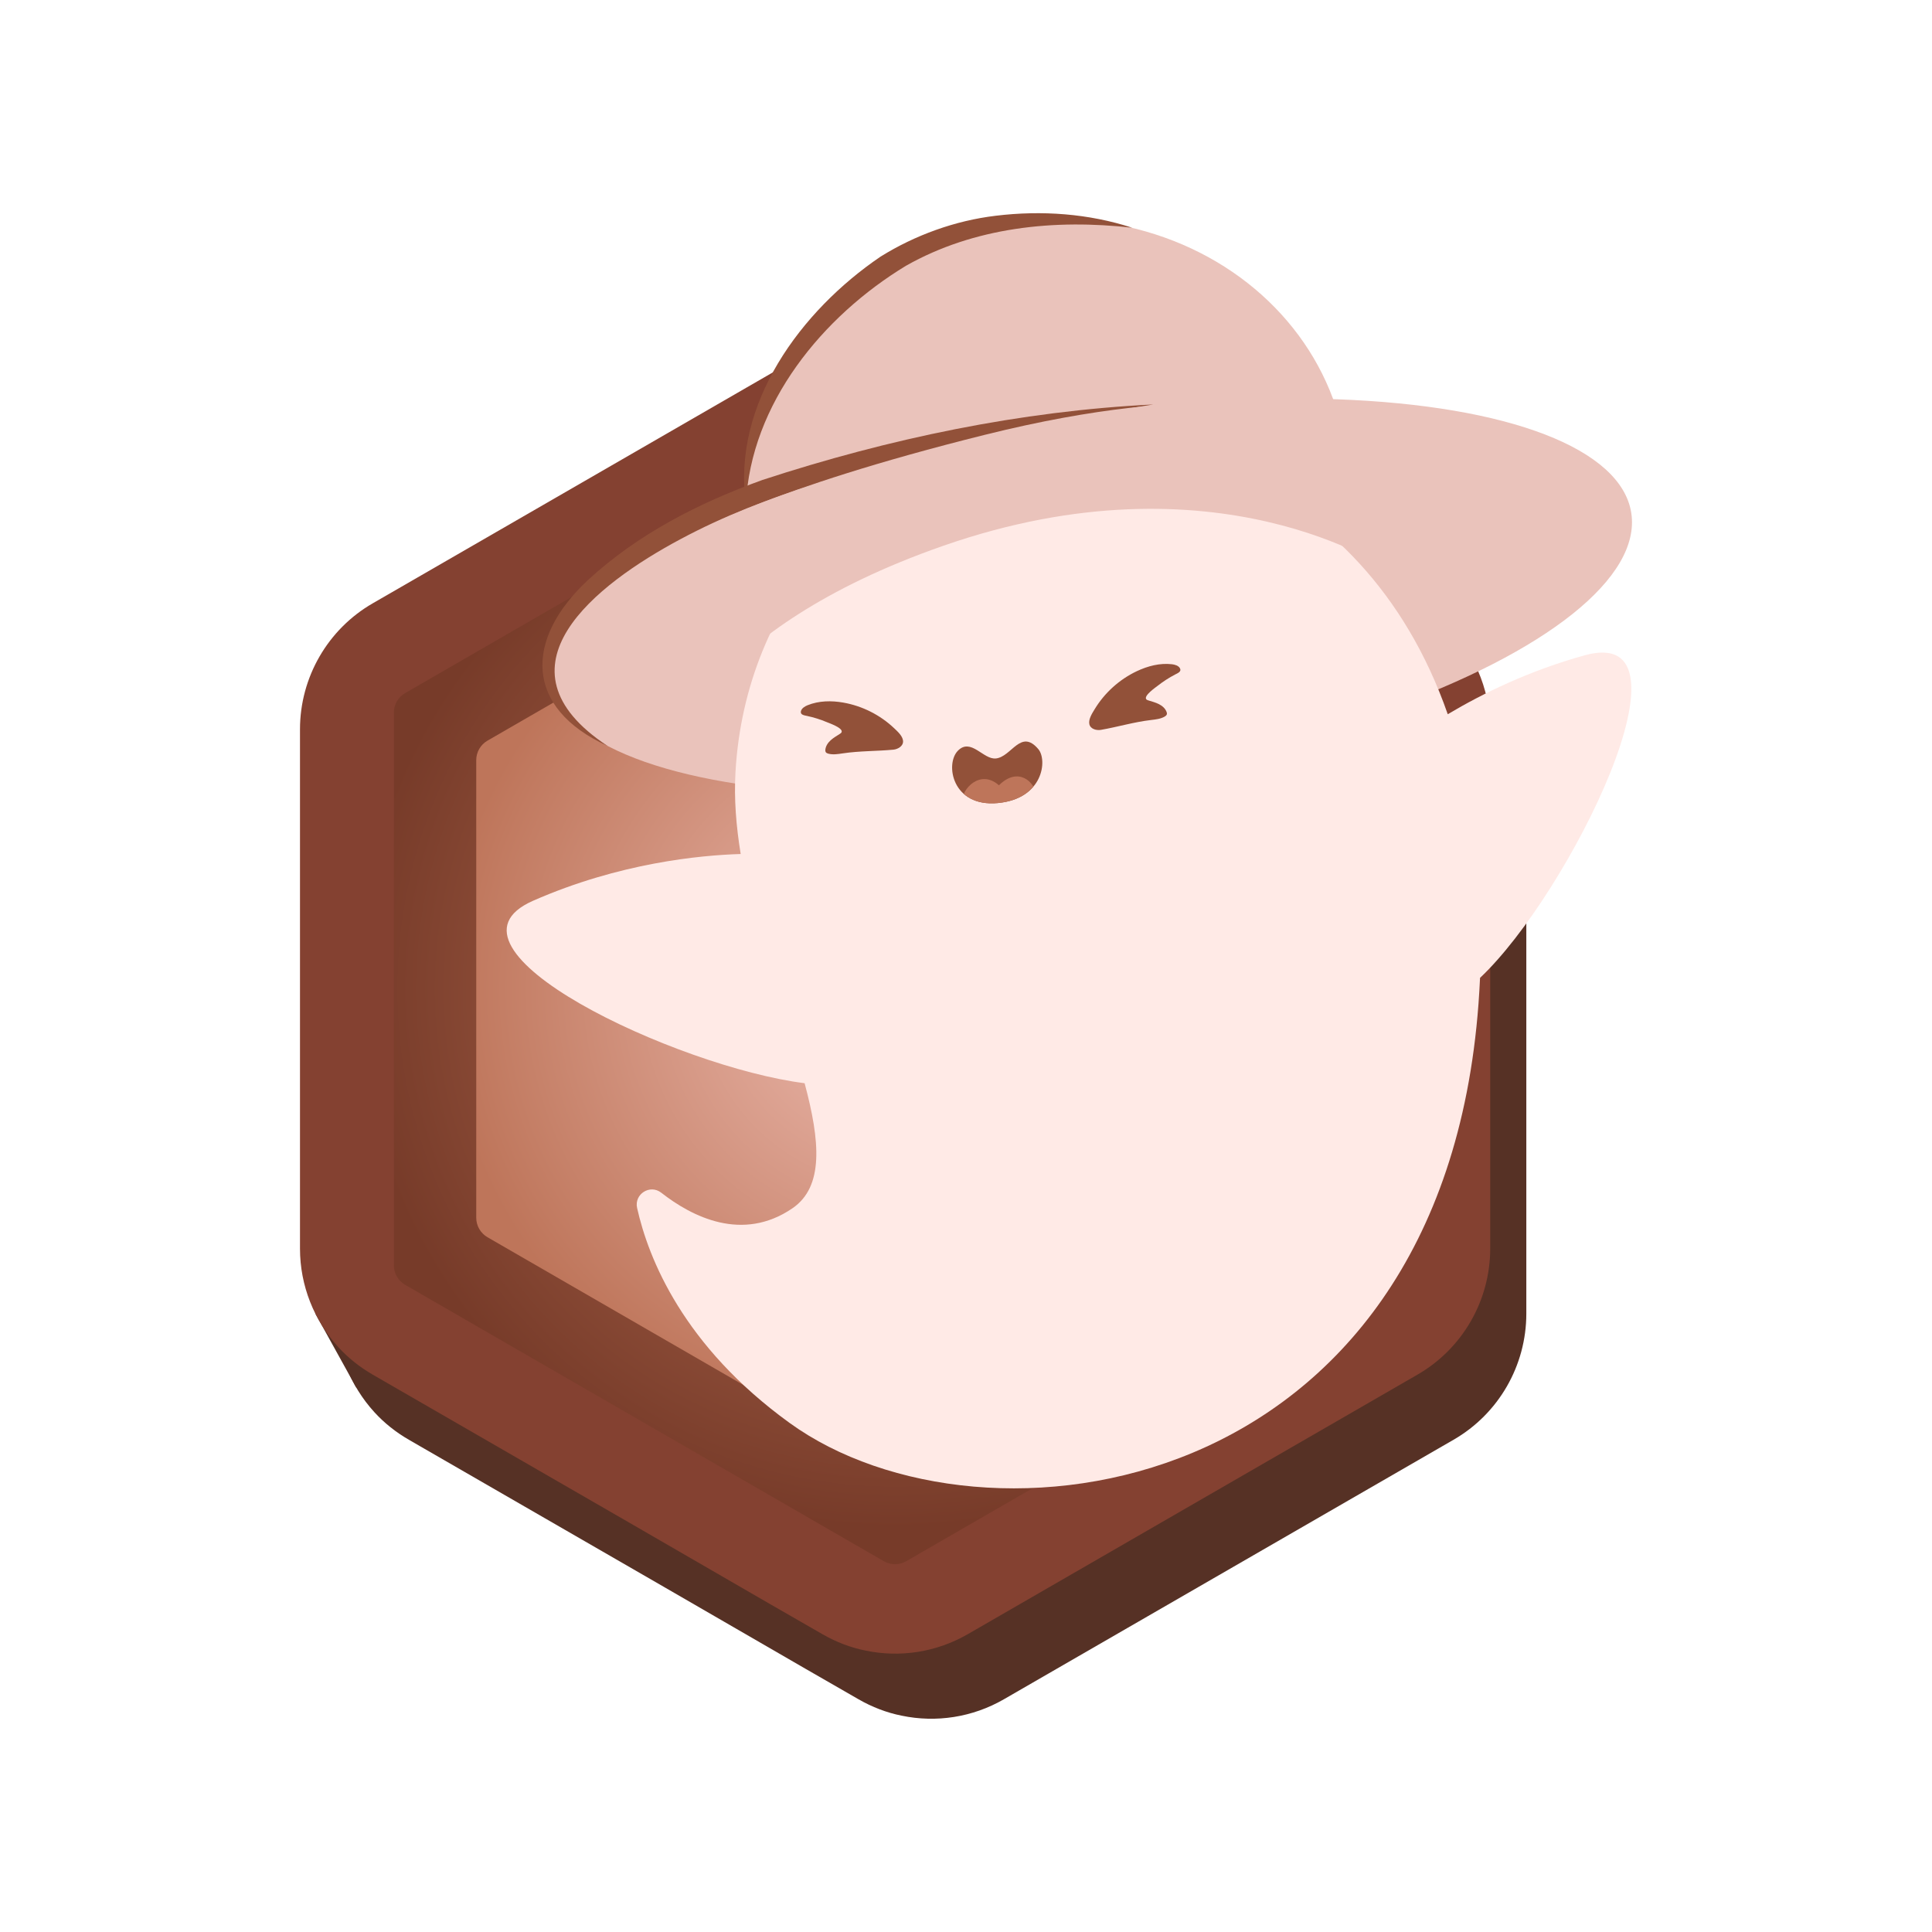 <?xml version="1.0" encoding="UTF-8"?>
<svg id="Layer_1" data-name="Layer 1" xmlns="http://www.w3.org/2000/svg" xmlns:xlink="http://www.w3.org/1999/xlink" viewBox="0 0 512 512">
  <defs>
    <style>
      .cls-1 {
        clip-path: url(#clippath);
      }

      .cls-2, .cls-3 {
        fill: #925139;
      }

      .cls-4 {
        fill: url(#radial-gradient);
      }

      .cls-4, .cls-5, .cls-6, .cls-7, .cls-8, .cls-3, .cls-9, .cls-10 {
        stroke-width: 0px;
      }

      .cls-5 {
        fill: url(#radial-gradient-2);
      }

      .cls-6 {
        fill: url(#radial-gradient-3);
      }

      .cls-7 {
        fill: #563125;
      }

      .cls-8 {
        fill: #be755a;
      }

      .cls-9 {
        fill: #ffeae6;
      }

      .cls-10 {
        fill: #eac3bb;
      }
    </style>
    <radialGradient id="radial-gradient" cx="237.2" cy="262.09" fx="115.99" fy="66.95" r="229.72" gradientUnits="userSpaceOnUse">
      <stop offset="0" stop-color="#d7ad9e"/>
      <stop offset=".94" stop-color="#844131"/>
    </radialGradient>
    <radialGradient id="radial-gradient-2" cx="237.2" cy="262.09" fx="237.2" fy="262.09" r="142.97" gradientUnits="userSpaceOnUse">
      <stop offset="0" stop-color="#be755a"/>
      <stop offset="1" stop-color="#773b29"/>
    </radialGradient>
    <radialGradient id="radial-gradient-3" cx="237.2" cy="262.09" fx="237.2" fy="262.09" r="119.39" gradientUnits="userSpaceOnUse">
      <stop offset="0" stop-color="#edbbb0"/>
      <stop offset="1" stop-color="#be755a"/>
    </radialGradient>
    <clipPath id="clippath">
      <path class="cls-3" d="m263.86,201c-3.29.31-6.58-5.57-10.02-2.04-3.44,3.53-1.5,14.98,10.58,13.86,12.08-1.13,13.19-11.4,10.75-14.29-4.69-5.55-7.07,2.08-11.31,2.48Z"/>
    </clipPath>
  </defs>
  <polygon class="cls-7" points="94.42 367.73 83.54 348.06 105.45 365.03 94.42 367.73"/>
  <path class="cls-7" d="m393.04,183.15c-2.32-2.32-4.93-4.35-7.83-6.01l-119.17-68.78c-.21-.12-.41-.25-.66-.33-11.81-6.55-26.15-6.42-37.87.33l-119.17,68.78c-11.93,6.88-19.27,19.64-19.27,33.4v137.61c0,9.78,3.73,19.06,10.15,26.1,2.61,2.86,5.68,5.3,9.12,7.29l3.15,1.82,64.43,37.17,37.54,21.71,14.05,8.08c3.6,2.07,7.46,3.56,11.44,4.35,9.12,1.91,18.77.46,27.1-4.35l119.17-68.78c11.93-6.88,19.27-19.64,19.27-33.4v-137.61c0-5.47-1.16-10.77-3.27-15.58-1.95-4.39-4.72-8.41-8.16-11.81Z"/>
  <path class="cls-4" d="m383.47,165.9c-2.32-2.32-4.93-4.35-7.83-6.01l-119.17-68.78c-.21-.12-.41-.25-.66-.33-11.81-6.55-26.15-6.42-37.87.33l-119.17,68.78c-11.93,6.88-19.27,19.64-19.27,33.4v137.61c0,9.78,3.73,19.06,10.15,26.1,2.61,2.86,5.68,5.3,9.12,7.29l3.15,1.82,64.43,37.17,37.54,21.71,14.05,8.08c3.6,2.07,7.46,3.56,11.44,4.35,9.12,1.91,18.77.46,27.1-4.35l119.17-68.78c11.93-6.88,19.27-19.64,19.27-33.4v-137.61c0-5.47-1.16-10.77-3.27-15.58-1.95-4.39-4.72-8.41-8.16-11.81Z"/>
  <path class="cls-5" d="m104.38,335.33v-146.49c0-2.13,1.14-4.1,2.98-5.16l126.86-73.24c1.84-1.07,4.12-1.07,5.96,0l126.85,73.24c1.84,1.07,2.98,3.03,2.98,5.16v146.49c0,2.13-1.14,4.1-2.98,5.16l-126.86,73.24c-1.84,1.07-4.12,1.06-5.96,0l-126.85-73.24c-1.84-1.07-2.98-3.03-2.98-5.16Z"/>
  <path class="cls-6" d="m126.21,322.72v-121.28c0-2.13,1.14-4.1,2.98-5.16l105.03-60.64c1.84-1.07,4.12-1.06,5.96,0l105.02,60.64c1.84,1.07,2.98,3.03,2.98,5.16v121.28c0,2.13-1.14,4.1-2.98,5.16l-105.03,60.64c-1.84,1.07-4.12,1.06-5.96,0l-105.02-60.64c-1.84-1.07-2.98-3.03-2.98-5.16Z"/>
  <ellipse class="cls-10" cx="288.86" cy="158.02" rx="145.14" ry="48.12" transform="translate(-20.68 45.8) rotate(-8.75)"/>
  <ellipse class="cls-10" cx="277.56" cy="131.18" rx="80.08" ry="72.91" transform="translate(-18.54 50.1) rotate(-9.98)"/>
  <path class="cls-3" d="m197.67,133.66c-3.72-26.62,14.6-51.33,35.68-65.65,9.18-5.71,19.79-9.55,30.5-10.83,12.22-1.49,24.68-.58,36.2,3.17-20.59-2.35-41.92-.15-59.97,10.09-22.02,13.35-41.14,36.48-42.41,63.21h0Z"/>
  <path class="cls-3" d="m161.02,197.69c-22.14-10.11-22.02-28.27-5.23-43.95,13.29-12.24,29.43-20.48,46.28-26.55,33.47-10.95,68.35-18.27,103.55-20-17.35,2.77-34.49,6.39-51.48,10.54-25.21,6.66-50.8,12.79-73.85,25.18-22.26,11.89-50.92,33.93-19.27,54.78h0Z"/>
  <path class="cls-9" d="m392.23,259.14c23.64-22.25,59.1-94.15,27.73-85.48-14.6,4.04-26.94,10.05-36.29,15.62-22.87-65.54-84.34-78.91-116.51-72.21-37.64,7.85-69.61,41.61-72.25,87.53-.41,7.08.18,14.38,1.38,21.72-10.71.32-32.19,2.35-55.02,12.39-28.73,12.64,38.13,44.09,71.96,48.35,4.12,15.35,5.14,27.43-3.23,33.15-13.26,9.06-26.62,2.24-34.76-4.13-2.98-2.33-7.22.36-6.4,4.05,3.02,13.48,12.26,36.58,40.41,56.96,51.31,37.14,172.76,20.94,182.57-111.12.17-2.31.3-4.59.41-6.84Z"/>
  <path class="cls-10" d="m177.95,199.62s8.14-32.65,71.91-54.94c72.49-25.33,117.92,6.25,117.92,6.25l-23.83-41.19s-23.46-9.3-82.83,5.46c-58.38,14.52-77.01,26.07-77.01,26.07l-6.16,58.34Z"/>
  <g>
    <g id="Face">
      <g>
        <path class="cls-3" d="m219.47,199.71s.04.01.06.02c1.22.33,2.5.11,3.75-.07,4.5-.68,8.98-.57,13.48-.99,1.18-.11,2.66-.95,2.56-2.31-.1-1.31-1.47-2.53-2.36-3.37-3.7-3.52-8.47-5.92-13.5-6.8-3.15-.55-6.47-.5-9.44.7-.7.28-1.58.8-1.77,1.59-.24.98.94,1.1,1.66,1.26,1.78.38,3.52.93,5.19,1.63.72.3,4.3,1.54,3.94,2.63-.07.21-.26.35-.45.47-.83.54-1.71,1.03-2.45,1.7-.74.67-1.33,1.55-1.42,2.54-.02.2,0,.41.09.58.13.23.39.35.65.43Z"/>
        <path class="cls-3" d="m308.72,189.86s-.03.02-.05.03c-1.09.64-2.39.77-3.64.92-4.52.53-8.81,1.83-13.27,2.61-1.17.21-2.82-.21-3.08-1.55-.25-1.29.75-2.83,1.39-3.88,2.64-4.38,6.6-7.95,11.22-10.13,2.89-1.36,6.11-2.2,9.28-1.83.75.09,1.74.35,2.13,1.07.49.89-.62,1.31-1.27,1.65-1.61.84-3.15,1.83-4.58,2.95-.61.48-3.74,2.62-3.1,3.58.12.18.35.26.56.33.95.3,1.92.54,2.81.99.89.45,1.7,1.14,2.04,2.08.07.19.12.39.07.59-.06.26-.28.45-.51.59Z"/>
      </g>
    </g>
    <g>
      <path class="cls-2" d="m263.86,201c-3.29.31-6.58-5.57-10.02-2.04-3.44,3.53-1.5,14.98,10.58,13.86,12.08-1.13,13.19-11.4,10.75-14.29-4.69-5.55-7.07,2.08-11.31,2.48Z"/>
      <g class="cls-1">
        <path class="cls-8" d="m255.05,212.24c-.25-2.96,4.66-8.57,9.68-4.13,5.21-5.16,9.55-.64,9.8,2.32s-3.9,5.77-9.28,6.27-9.94-1.5-10.19-4.46Z"/>
      </g>
    </g>
  </g>
</svg>